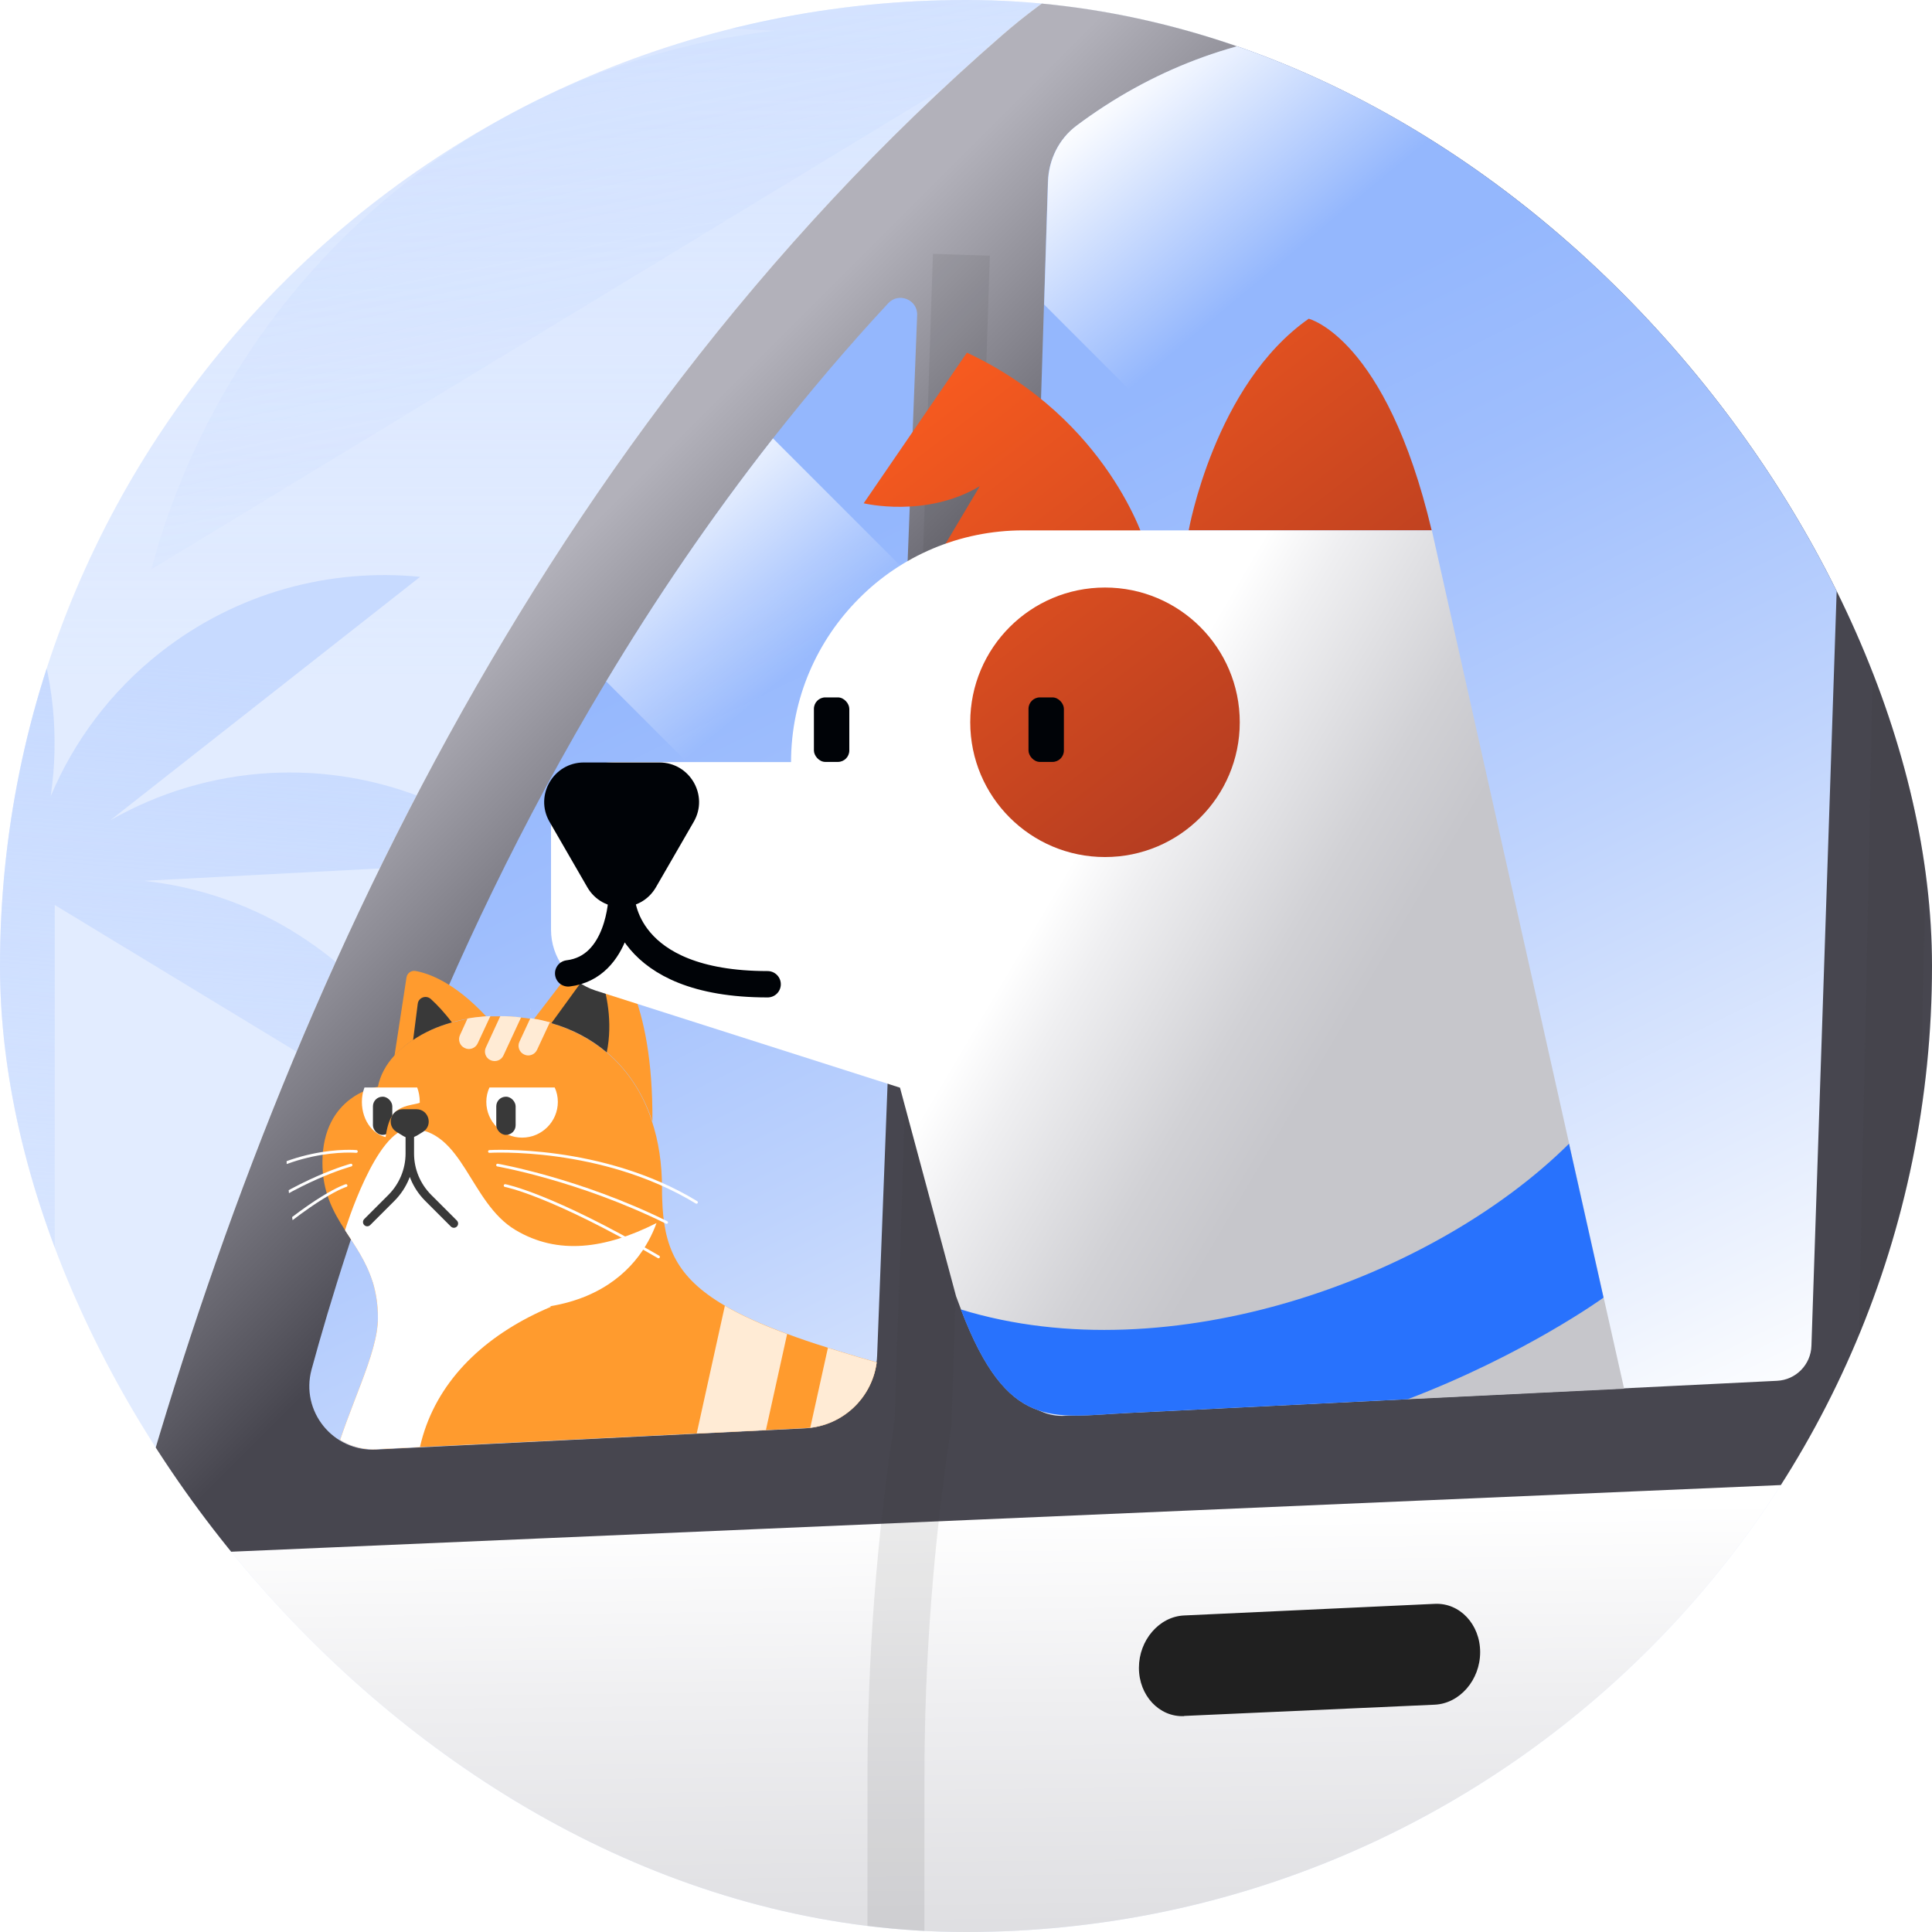 <?xml version="1.0" encoding="UTF-8"?>
<svg id="Layer_2" data-name="Layer 2" xmlns="http://www.w3.org/2000/svg" xmlns:xlink="http://www.w3.org/1999/xlink" viewBox="0 0 104.8 104.8">
  <defs>
    <style>
      .cls-1 {
        fill: url(#linear-gradient-13);
      }

      .cls-2 {
        fill: url(#linear-gradient-2);
      }

      .cls-3 {
        stroke: #000307;
        stroke-width: 1.43px;
      }

      .cls-3, .cls-4, .cls-5, .cls-6, .cls-7 {
        fill: none;
      }

      .cls-3, .cls-4, .cls-6 {
        stroke-linecap: round;
      }

      .cls-3, .cls-4, .cls-7 {
        stroke-miterlimit: 10;
      }

      .cls-8 {
        fill: url(#linear-gradient-10);
      }

      .cls-9 {
        fill: url(#linear-gradient-12);
      }

      .cls-10 {
        fill: #ff9b2e;
      }

      .cls-11 {
        fill: #2872fd;
      }

      .cls-12 {
        fill: #fff;
      }

      .cls-13 {
        fill: #ffebd5;
      }

      .cls-14 {
        fill: #000307;
      }

      .cls-4 {
        stroke: #fff;
        stroke-width: .15px;
      }

      .cls-15 {
        fill: url(#linear-gradient-4);
      }

      .cls-6 {
        stroke-linejoin: round;
        stroke-width: .46px;
      }

      .cls-6, .cls-7 {
        stroke: #393939;
      }

      .cls-16 {
        fill: url(#linear-gradient-3);
      }

      .cls-17 {
        clip-path: url(#clippath-1);
      }

      .cls-18 {
        fill: url(#linear-gradient-5);
      }

      .cls-19 {
        fill: url(#linear-gradient-8);
      }

      .cls-20 {
        fill: #202020;
      }

      .cls-7 {
        opacity: .1;
        stroke-width: 3.09px;
      }

      .cls-21 {
        fill: url(#linear-gradient-14);
      }

      .cls-22 {
        fill: url(#linear-gradient-7);
      }

      .cls-23 {
        fill: url(#linear-gradient-9);
      }

      .cls-24 {
        fill: url(#linear-gradient-11);
      }

      .cls-25 {
        fill: url(#linear-gradient-6);
      }

      .cls-26 {
        fill: #393939;
      }

      .cls-27 {
        clip-path: url(#clippath-2);
      }

      .cls-28 {
        fill: #e2ecff;
      }

      .cls-29 {
        fill: url(#linear-gradient);
      }

      .cls-30 {
        clip-path: url(#clippath);
      }
    </style>
    <clipPath id="clippath">
      <rect class="cls-5" x="0" y="0" width="104.8" height="104.8" rx="52.4" ry="52.4"/>
    </clipPath>
    <linearGradient id="linear-gradient" x1="148.32" y1="39.95" x2="148.32" y2="-90.26" gradientUnits="userSpaceOnUse">
      <stop offset="0" stop-color="#c7daff" stop-opacity="0"/>
      <stop offset="1" stop-color="#c7daff"/>
    </linearGradient>
    <linearGradient id="linear-gradient-2" x1="63.27" y1="41.69" x2="38.53" y2="-83.88" xlink:href="#linear-gradient"/>
    <linearGradient id="linear-gradient-3" x1="-1.79" y1="88.71" x2="2.26" y2="35.49" xlink:href="#linear-gradient"/>
    <linearGradient id="linear-gradient-4" x1="236.59" y1="76.92" x2="237.15" y2="126.85" gradientUnits="userSpaceOnUse">
      <stop offset=".06" stop-color="#fff"/>
      <stop offset=".26" stop-color="#efeff1"/>
      <stop offset=".73" stop-color="#d1d1d5"/>
      <stop offset="1" stop-color="#c6c6cb"/>
    </linearGradient>
    <linearGradient id="linear-gradient-5" x1="119.03" y1="-23.21" x2="101.39" y2="-40.86" gradientUnits="userSpaceOnUse">
      <stop offset=".1" stop-color="#47464f"/>
      <stop offset="1" stop-color="#b2b1ba"/>
    </linearGradient>
    <linearGradient id="linear-gradient-6" x1="57.75" y1="96.07" x2="28.96" y2="37.68" gradientUnits="userSpaceOnUse">
      <stop offset="0" stop-color="#fff"/>
      <stop offset=".12" stop-color="#eff4fe"/>
      <stop offset=".52" stop-color="#bed3fd"/>
      <stop offset=".83" stop-color="#9fbefd"/>
      <stop offset="1" stop-color="#94b7fd"/>
    </linearGradient>
    <clipPath id="clippath-1">
      <path class="cls-5" d="M16.93,74.27c.3-1.1-1.76-10.44-1.32-11.88,3.67-12.03,14.85-26.78,32.57-45.91.57-.62,1.6-.19,1.57.65l-2.16,56.38c-.08,2.14-1.78,3.85-3.92,3.96l-23.24,1.14c-2.34.12-4.1-2.08-3.49-4.34Z"/>
    </clipPath>
    <linearGradient id="linear-gradient-7" x1="96.86" y1="76.79" x2="68.07" y2="18.4" xlink:href="#linear-gradient-6"/>
    <linearGradient id="linear-gradient-8" x1="34.67" y1="22.6" x2="45.52" y2="35.61" gradientUnits="userSpaceOnUse">
      <stop offset=".16" stop-color="#fff"/>
      <stop offset=".94" stop-color="#fff" stop-opacity="0"/>
    </linearGradient>
    <linearGradient id="linear-gradient-9" x1="63.93" y1="-1.78" x2="74.77" y2="11.23" xlink:href="#linear-gradient-8"/>
    <clipPath id="clippath-2">
      <path class="cls-5" d="M160,71.76l-51.29,2.52c-.97.05-1.77-.74-1.74-1.7L108.96.62c.02-.85.69-1.55,1.54-1.61l12.38-.86c16.19-1.12,30.59,9.52,35.36,26.25l9.95,34.98c1.68,5.88-2.45,12.1-8.19,12.39Z"/>
    </clipPath>
    <linearGradient id="linear-gradient-10" x1="85.52" y1="-3.93" x2="180.32" y2="90.86" xlink:href="#linear-gradient-8"/>
    <linearGradient id="linear-gradient-11" x1="84.88" y1="44.53" x2="58.45" y2="10.38" gradientUnits="userSpaceOnUse">
      <stop offset=".19" stop-color="#ac3921"/>
      <stop offset="1" stop-color="#ff5e1f"/>
    </linearGradient>
    <linearGradient id="linear-gradient-12" x1="74" y1="52.95" x2="47.58" y2="18.79" xlink:href="#linear-gradient-11"/>
    <linearGradient id="linear-gradient-13" x1="56.86" y1="46.7" x2="72.79" y2="56.12" xlink:href="#linear-gradient-4"/>
    <linearGradient id="linear-gradient-14" x1="71.87" y1="54.6" x2="45.45" y2="20.44" xlink:href="#linear-gradient-11"/>
  </defs>
  <g id="Quiz">
    <g class="cls-30">
      <g>
        <rect class="cls-28" x="-257.78" y="-130.24" width="545.82" height="403.67"/>
        <path class="cls-29" d="M294.76,36.53c-11.93-70.11-72.93-123.51-146.44-123.51S13.81-33.58,1.88,36.53h292.89Z"/>
        <path class="cls-2" d="M110.17,2.36c-7.14-6.84-16.82-11.06-27.49-11.06-5.91,0-11.52,1.3-16.56,3.62l34.51-23.5c-9.75-1.64-20.12.33-28.94,6.33-5.3,3.61-9.42,8.28-12.33,13.53l15.17-40.37c-8.92,4.27-16.27,11.85-20.02,21.84-2.44,6.49-3.06,13.2-2.13,19.61-2.53-5.96-6.53-11.38-11.98-15.66-8.39-6.59-18.61-9.26-28.45-8.28L45.8-5.02c-5.19-2.94-11.11-4.76-17.47-5.1C17.67-10.68,7.79-6.98.3-.52L42,1.67c-5.51.63-10.98,2.43-16.03,5.5-9.12,5.54-15.21,14.16-17.76,23.71L51.97,4.32v86.81h7.69V2.36h50.51Z"/>
        <path class="cls-16" d="M15.86,50.5c-2.54-1.54-5.29-2.42-8.06-2.72l20.77-1.09c-3.71-3.2-8.61-5.03-13.88-4.76-3.17.17-6.12,1.09-8.7,2.56l16.8-13.2c-4.88-.48-9.94.84-14.09,4.1-2.71,2.13-4.7,4.83-5.95,7.8.47-3.19.17-6.53-1.04-9.75-1.86-4.95-5.5-8.7-9.92-10.82L-.69,42.62c-1.44-2.6-3.48-4.91-6.11-6.7-4.37-2.98-9.51-3.95-14.34-3.14L-3.94,44.5c-2.53-1.18-5.33-1.86-8.3-1.86-5.29,0-10.08,2.09-13.62,5.48H-.84v43.98h3.81v-43.01l21.68,13.16c-1.26-4.73-4.28-9.01-8.8-11.75Z"/>
        <g>
          <g>
            <path class="cls-15" d="M449.46,212.81l-244.1,2.66s4.94-79.89-26.71-78.88L-1.93,142.34s.1-26.14,8.7-57.92C14.28,56.65,28.28,24.58,54.36,1.91c5.08-4.42,11.23-6.99,17.52-7.44l219.22-15.65c10.73-.77,21.25,1.15,30.76,5.5,5.99,2.75,11.58,6.45,16.54,11.05l63.03,58.39,2.1.94,24.05,10.76,17.94,8.03c5.29,2.38,9.94,5.71,13.81,9.78,4.98,5.24,8.65,11.68,10.63,18.82.79,2.85,1.31,5.81,1.55,8.84l5.46,71.7c1.22,16.11-11.51,30.02-27.53,30.2Z"/>
            <path class="cls-18" d="M427.59,65.46l-246.94,11.48L6.77,84.42C14.28,56.65,28.28,24.58,54.36,1.91c5.08-4.42,11.23-6.99,17.52-7.44l219.22-15.65c10.73-.77,21.25,1.15,30.76,5.5,5.99,2.75,11.58,6.45,16.54,11.05l63.03,58.39,2.1.94,24.05,10.76Z"/>
            <path class="cls-25" d="M49.75,17.09l-.54,13.97-.82,21.4-.81,21.06c-.08,2.14-1.78,3.86-3.92,3.96l-23.26,1.15c-2.34.12-4.11-2.08-3.5-4.34,1.95-7.17,6.67-21.86,15.98-37.33,2.63-4.38,5.64-8.83,9.05-13.18,1.95-2.48,4.03-4.94,6.25-7.33.57-.62,1.61-.19,1.57.65Z"/>
            <g class="cls-17">
              <g>
                <path class="cls-26" d="M22.69,80.42l-14.34,6.25s-2.5-.49-2.4,2.23h18.5l-1.76-8.48Z"/>
                <path class="cls-10" d="M35.38,60.81c-.51-1.54-1.35-2.79-2.45-3.72-.86-.73-1.88-1.27-3.01-1.59-.31-.09-.63-.17-.96-.22l3.06-3.99c.14-.18.41-.23.59-.08.83.65,2.82,2.93,2.78,9.61Z"/>
                <path class="cls-10" d="M63.75,88.9H20.14c-6.06-6.06.36-13.44.36-17.41,0-.75-.11-1.38-.28-1.95-.35-1.12-.95-1.95-1.51-2.82-.65-1.01-1.22-2.06-1.22-3.66,0-3.67,3.01-4.11,3.01-4.11.12-.61.43-1.19.89-1.69.28-.32.62-.59,1-.85h0c.6-.4,1.31-.72,2.1-.95.04-.01.07-.02.11-.02.25-.07.5-.12.76-.17.31-.06.63-.09.96-.12.02,0,.04,0,.06,0,.07,0,.14-.01.22-.02.04,0,.08,0,.12,0,.14,0,.27,0,.41,0,.37,0,.75.02,1.13.07.04,0,.08,0,.12.01.12.01.25.03.37.05.07.01.13.02.19.03.26.04.52.1.77.17.04,0,.07.01.1.02.03,0,.06.02.09.02,1.13.33,2.15.87,3.01,1.59,1.1.93,1.95,2.18,2.45,3.72.36,1.08.55,2.29.55,3.65,0,.2,0,.41.01.6h0c.08,2.54.75,4.22,3.39,5.76.88.52,1.99,1.02,3.37,1.53.67.25,1.4.5,2.21.75,1.04.33,2.19.67,3.48,1.04.7.19,1.45.4,2.24.6.35.09.72.19,1.09.28.85.22,1.65.47,2.39.74h0c11.32,4.09,9.64,13.14,9.64,13.14Z"/>
                <g>
                  <path class="cls-4" d="M19.33,62.46s-3.95-.37-7.28,2.76"/>
                  <path class="cls-4" d="M19.04,63.2s-2.88.77-5.95,3.11"/>
                  <path class="cls-4" d="M18.77,64.31s-1.61.46-5.4,3.87"/>
                </g>
                <path class="cls-12" d="M25.13,88.9h-4.99c-6.06-6.06.36-13.44.36-17.41,0-.75-.11-1.38-.28-1.95-.35-1.12-.95-1.95-1.51-2.82l11.19,4.16c-6.71,2.82-10.02,9.09-4.78,18.02Z"/>
                <path class="cls-10" d="M29.81,88.9H11.31c-.1-2.72,2.4-2.22,2.4-2.22l2.06-.51,1.32-.33.8-.2,1.32-.33,1.06-.26,1.32-.33,6.21-1.53,2.01,5.7Z"/>
                <path class="cls-26" d="M32.92,57.09c-.86-.73-1.88-1.27-3.01-1.59l1.94-2.67c.2-.28.63-.21.74.12.3.89.67,2.47.32,4.15Z"/>
                <path class="cls-10" d="M26.38,55.14c-.66.04-1.29.15-1.88.32-.79.22-1.5.54-2.1.95h0c-.38.26-.72.54-1,.85l.65-4.24c.04-.24.26-.39.49-.35.68.12,2.09.59,3.84,2.47Z"/>
                <path class="cls-26" d="M24.51,55.46c-.79.22-1.5.54-2.1.95l.25-1.96c.04-.34.45-.49.71-.26.33.3.74.73,1.15,1.28Z"/>
                <path class="cls-12" d="M19.77,58.99c-.09.24-.14.5-.14.78,0,1.07.7,1.94,1.57,1.94s1.57-.87,1.57-1.94c0-.28-.05-.54-.14-.78h-2.87Z"/>
                <rect class="cls-26" x="20.23" y="59.49" width="1.05" height="2.07" rx=".52" ry=".52"/>
                <path class="cls-12" d="M26.55,58.99c-.11.24-.17.5-.17.78,0,1.07.87,1.94,1.94,1.94s1.94-.87,1.94-1.94c0-.28-.06-.54-.17-.78h-3.54Z"/>
                <path class="cls-10" d="M21.29,60.5c.72-1,2.16-.13,2.16-1.74s1.68-1.79,1.68-1.79v8.31h-4.15s-.47-3.68.31-4.78Z"/>
                <path class="cls-12" d="M35.61,66.35c-.88,2.42-4.1,7.04-15.38,3.19-.35-1.12-.95-1.95-1.51-2.82,0,0,1.69-5.49,3.51-5.49,2.9,0,3.23,4,5.73,5.49,2.3,1.37,4.86,1.03,7.64-.37Z"/>
                <path class="cls-26" d="M22.58,61.62l.36-.22c.57-.35.32-1.23-.35-1.23h-.73c-.67,0-.92.88-.35,1.23l.36.22c.21.13.48.13.7,0Z"/>
                <rect class="cls-26" x="26.92" y="59.49" width="1.05" height="2.07" rx=".52" ry=".52"/>
                <path class="cls-6" d="M24.62,66.37l-1.39-1.39c-.64-.64-1-1.5-1-2.41v-1.09,1.09c0,.9-.36,1.77-1,2.41l-1.31,1.31"/>
                <g>
                  <path class="cls-4" d="M26.55,62.46s6.09-.37,11.23,2.76"/>
                  <path class="cls-4" d="M26.99,63.2s4.43.77,9.17,3.11"/>
                  <path class="cls-4" d="M27.4,64.31s2.48.46,8.32,3.87"/>
                </g>
                <path class="cls-12" d="M28.8,54.75s0,0-.02,0c0,0,0,0,0-.01h.01Z"/>
                <path class="cls-12" d="M28.8,54.75s0,0-.02,0c0,0,0,0,0-.01h.01Z"/>
                <path class="cls-13" d="M17.08,85.84v1.31c0,.36-.3.66-.66.66s-.66-.3-.66-.66v-.98l1.32-.33Z"/>
                <path class="cls-13" d="M19.21,85.32v1.84c0,.36-.3.66-.66.66s-.66-.3-.66-.66v-1.51l1.32-.33Z"/>
                <path class="cls-13" d="M21.59,84.73v2.42c0,.36-.3.66-.66.66s-.66-.3-.66-.66v-2.1l1.32-.33Z"/>
                <g>
                  <path class="cls-10" d="M75.72,81.15c-1.4,4.62-5.58,7.72-10.4,7.72h-5.19c-1.2,0-2.16-.96-2.16-2.16s.96-2.16,2.16-2.16h5.19c1.01,0,1.98-.23,2.84-.64.42-.2.82-.44,1.17-.72.51-.4.96-.87,1.34-1.41.25-.36.47-.74.64-1.16.11-.23.19-.47.27-.72.12-.41.15-.83.09-1.24-.05-.31-.15-.61-.31-.9-.07-.12-.14-.24-.23-.35-.34-.46-.82-.8-1.37-.97-.02-.01-.06-.02-.08-.03-.43-.12-.86-.14-1.27-.06-.36.06-.7.2-1.01.4-.13.08-.25.17-.37.28-.23.2-.48.36-.75.45-.79.27-1.7.06-2.3-.59-.8-.88-.74-2.25.14-3.05,1.81-1.65,4.4-2.26,6.76-1.58,1.84.53,3.37,1.75,4.28,3.44.92,1.69,1.12,3.63.56,5.46Z"/>
                  <path class="cls-13" d="M70.39,85.02c-.24.27-.67.29-.93.05l-1.3-1.17c.42-.2.82-.44,1.17-.72l1.01.91c.27.24.29.66.05.93Z"/>
                  <path class="cls-13" d="M72.8,82.11c-.16.32-.56.45-.88.29l-1.24-.63c.25-.36.47-.74.64-1.16l1.19.61c.32.16.45.56.28.89Z"/>
                  <path class="cls-13" d="M73.42,77.7c.06.35-.19.7-.54.76l-1.21.2c-.05-.31-.15-.61-.31-.9-.07-.12-.14-.24-.23-.35l1.53-.25c.35-.06.69.19.75.54Z"/>
                  <path class="cls-13" d="M70.02,75.58l-.26.85s-.06-.02-.08-.03c-.43-.12-.86-.14-1.27-.06l.35-1.14c.11-.35.48-.54.82-.43.34.11.54.48.45.82Z"/>
                  <path class="cls-13" d="M67.4,76.75c-.13.08-.25.17-.37.28-.23.2-.48.36-.75.45l-.67-1.49c-.15-.32,0-.72.33-.87.32-.15.72,0,.87.32l.59,1.3Z"/>
                </g>
                <path class="cls-13" d="M28.27,55.18l-.96,2.07c-.12.27-.44.38-.7.26-.27-.12-.38-.44-.25-.7l.78-1.69c.37,0,.75.02,1.13.07Z"/>
                <path class="cls-13" d="M29.82,55.47l-.69,1.48c-.12.26-.44.38-.7.25-.26-.12-.38-.44-.25-.7l.59-1.27c.07.01.13.02.19.03.26.04.52.1.77.17.04,0,.07.01.1.02Z"/>
                <path class="cls-13" d="M26.6,55.12l-.69,1.48c-.12.26-.44.38-.7.25-.27-.12-.38-.44-.26-.7l.41-.9c.31-.06.63-.09.96-.12.02,0,.04,0,.06,0,.07,0,.14-.01.22-.02Z"/>
                <path class="cls-13" d="M42.7,72.35l-1.71,7.74c-.22.97-1.19,1.59-2.16,1.38-.98-.22-1.59-1.19-1.38-2.16l1.87-8.48c.88.52,1.99,1.02,3.37,1.53Z"/>
                <path class="cls-13" d="M48.39,74.14l-1.31,5.95c-.22.97-1.19,1.59-2.16,1.38-.97-.22-1.59-1.19-1.38-2.16l1.37-6.2c1.04.33,2.19.67,3.48,1.04Z"/>
                <path class="cls-13" d="M54.11,75.76l-.95,4.33c-.22.97-1.19,1.59-2.16,1.38-.98-.22-1.59-1.19-1.38-2.16l1.01-4.56c.35.09.72.19,1.09.28.85.22,1.65.47,2.39.74Z"/>
              </g>
            </g>
            <path class="cls-22" d="M100.64,1.86l-.43,12.85-1.47,43.92-.48,14.37c-.03,1.02-.84,1.85-1.86,1.9l-16.65.82-7.73.38-14.27.7c-1.63.08-2.98-1.25-2.93-2.87l.46-14.56.68-21.55.67-21.29.21-6.68c.04-1.18.59-2.31,1.54-3.02,4.04-3.03,8.72-4.8,13.5-5.13l14.31-1,12.35-.86c1.16-.08,2.14.86,2.1,2.02Z"/>
            <path class="cls-19" d="M86.8,68.65l-7.06,7.06-7.73.38-39.13-39.13c2.63-4.38,5.64-8.83,9.05-13.18l14.03,14.03,30.84,30.84Z"/>
            <path class="cls-23" d="M100.21,14.71l-1.47,43.92L56.64,16.52l.21-6.68c.04-1.18.59-2.31,1.54-3.02,4.04-3.03,8.72-4.8,13.5-5.13l14.31-1,14.01,14.01Z"/>
            <g class="cls-27">
              <polygon class="cls-8" points="123.07 -11.17 201.03 66.79 178.34 89.48 95.4 6.54 84.42 17.52 146.71 79.81 135.6 90.93 57.25 12.58 123.07 -11.17"/>
            </g>
            <path class="cls-20" d="M64.23,93.08l13.59-.61c1.36-.06,2.47-1.34,2.47-2.85h0c0-1.51-1.11-2.69-2.47-2.62l-13.59.63c-1.35.06-2.45,1.34-2.45,2.84h0c0,1.5,1.1,2.68,2.45,2.62Z"/>
            <path class="cls-7" d="M48.6,153.46v-56.99c0-6.45.49-12.91,1.47-19.3l2.08-63.35"/>
            <path class="cls-7" d="M100.86,216.61v-122.44c0-6.45.49-12.91,1.47-19.3L103.9-.17"/>
          </g>
          <g>
            <g>
              <path class="cls-24" d="M70.99,17.29s4.19,1.02,6.67,11.48h-13.18s1.4-7.91,6.51-11.48Z"/>
              <path class="cls-9" d="M62.13,29.51s-1.98-6.77-9.68-10.38l-5.6,8.17s3.38.82,6.3-.93l-2.57,4.32,11.55-1.17Z"/>
              <path class="cls-1" d="M88.1,75.33l-11.73.57-15.24.75c-4.02.2-6.47,1.01-9-5.62-.09-.23-.18-.47-.27-.72l-3.04-11.31-16.52-5.27c-1.43-.47-2.41-1.79-2.41-3.3v-5.63c0-1.91,1.55-3.46,3.46-3.46h9.56c0-3.46,1.42-6.61,3.69-8.88,2.27-2.29,5.44-3.69,8.9-3.69h22.17l7.45,33.28,1.87,8.34,1.11,4.94Z"/>
              <circle class="cls-21" cx="59.94" cy="39.18" r="7.31"/>
              <rect class="cls-14" x="44.15" y="37.83" width="1.92" height="3.5" rx=".62" ry=".62"/>
              <rect class="cls-14" x="55.79" y="37.83" width="1.92" height="3.5" rx=".62" ry=".62"/>
              <path class="cls-14" d="M35.58,48.13l2.05-3.55c.83-1.43-.21-3.22-1.86-3.22h-4.1c-1.65,0-2.69,1.79-1.86,3.22l2.05,3.55c.83,1.43,2.89,1.43,3.72,0Z"/>
              <path class="cls-3" d="M41.64,53.39c-7.86,0-7.92-4.69-7.92-4.69,0,0-.1,3.76-2.9,4.1"/>
            </g>
            <path class="cls-11" d="M86.98,70.39s-4.23,3.07-10.62,5.51l-15.24.75c-4.02.2-6.47,1.01-9-5.62,11.37,3.49,25.66-1.72,32.99-8.99l1.87,8.34Z"/>
          </g>
        </g>
      </g>
    </g>
  </g>
</svg>